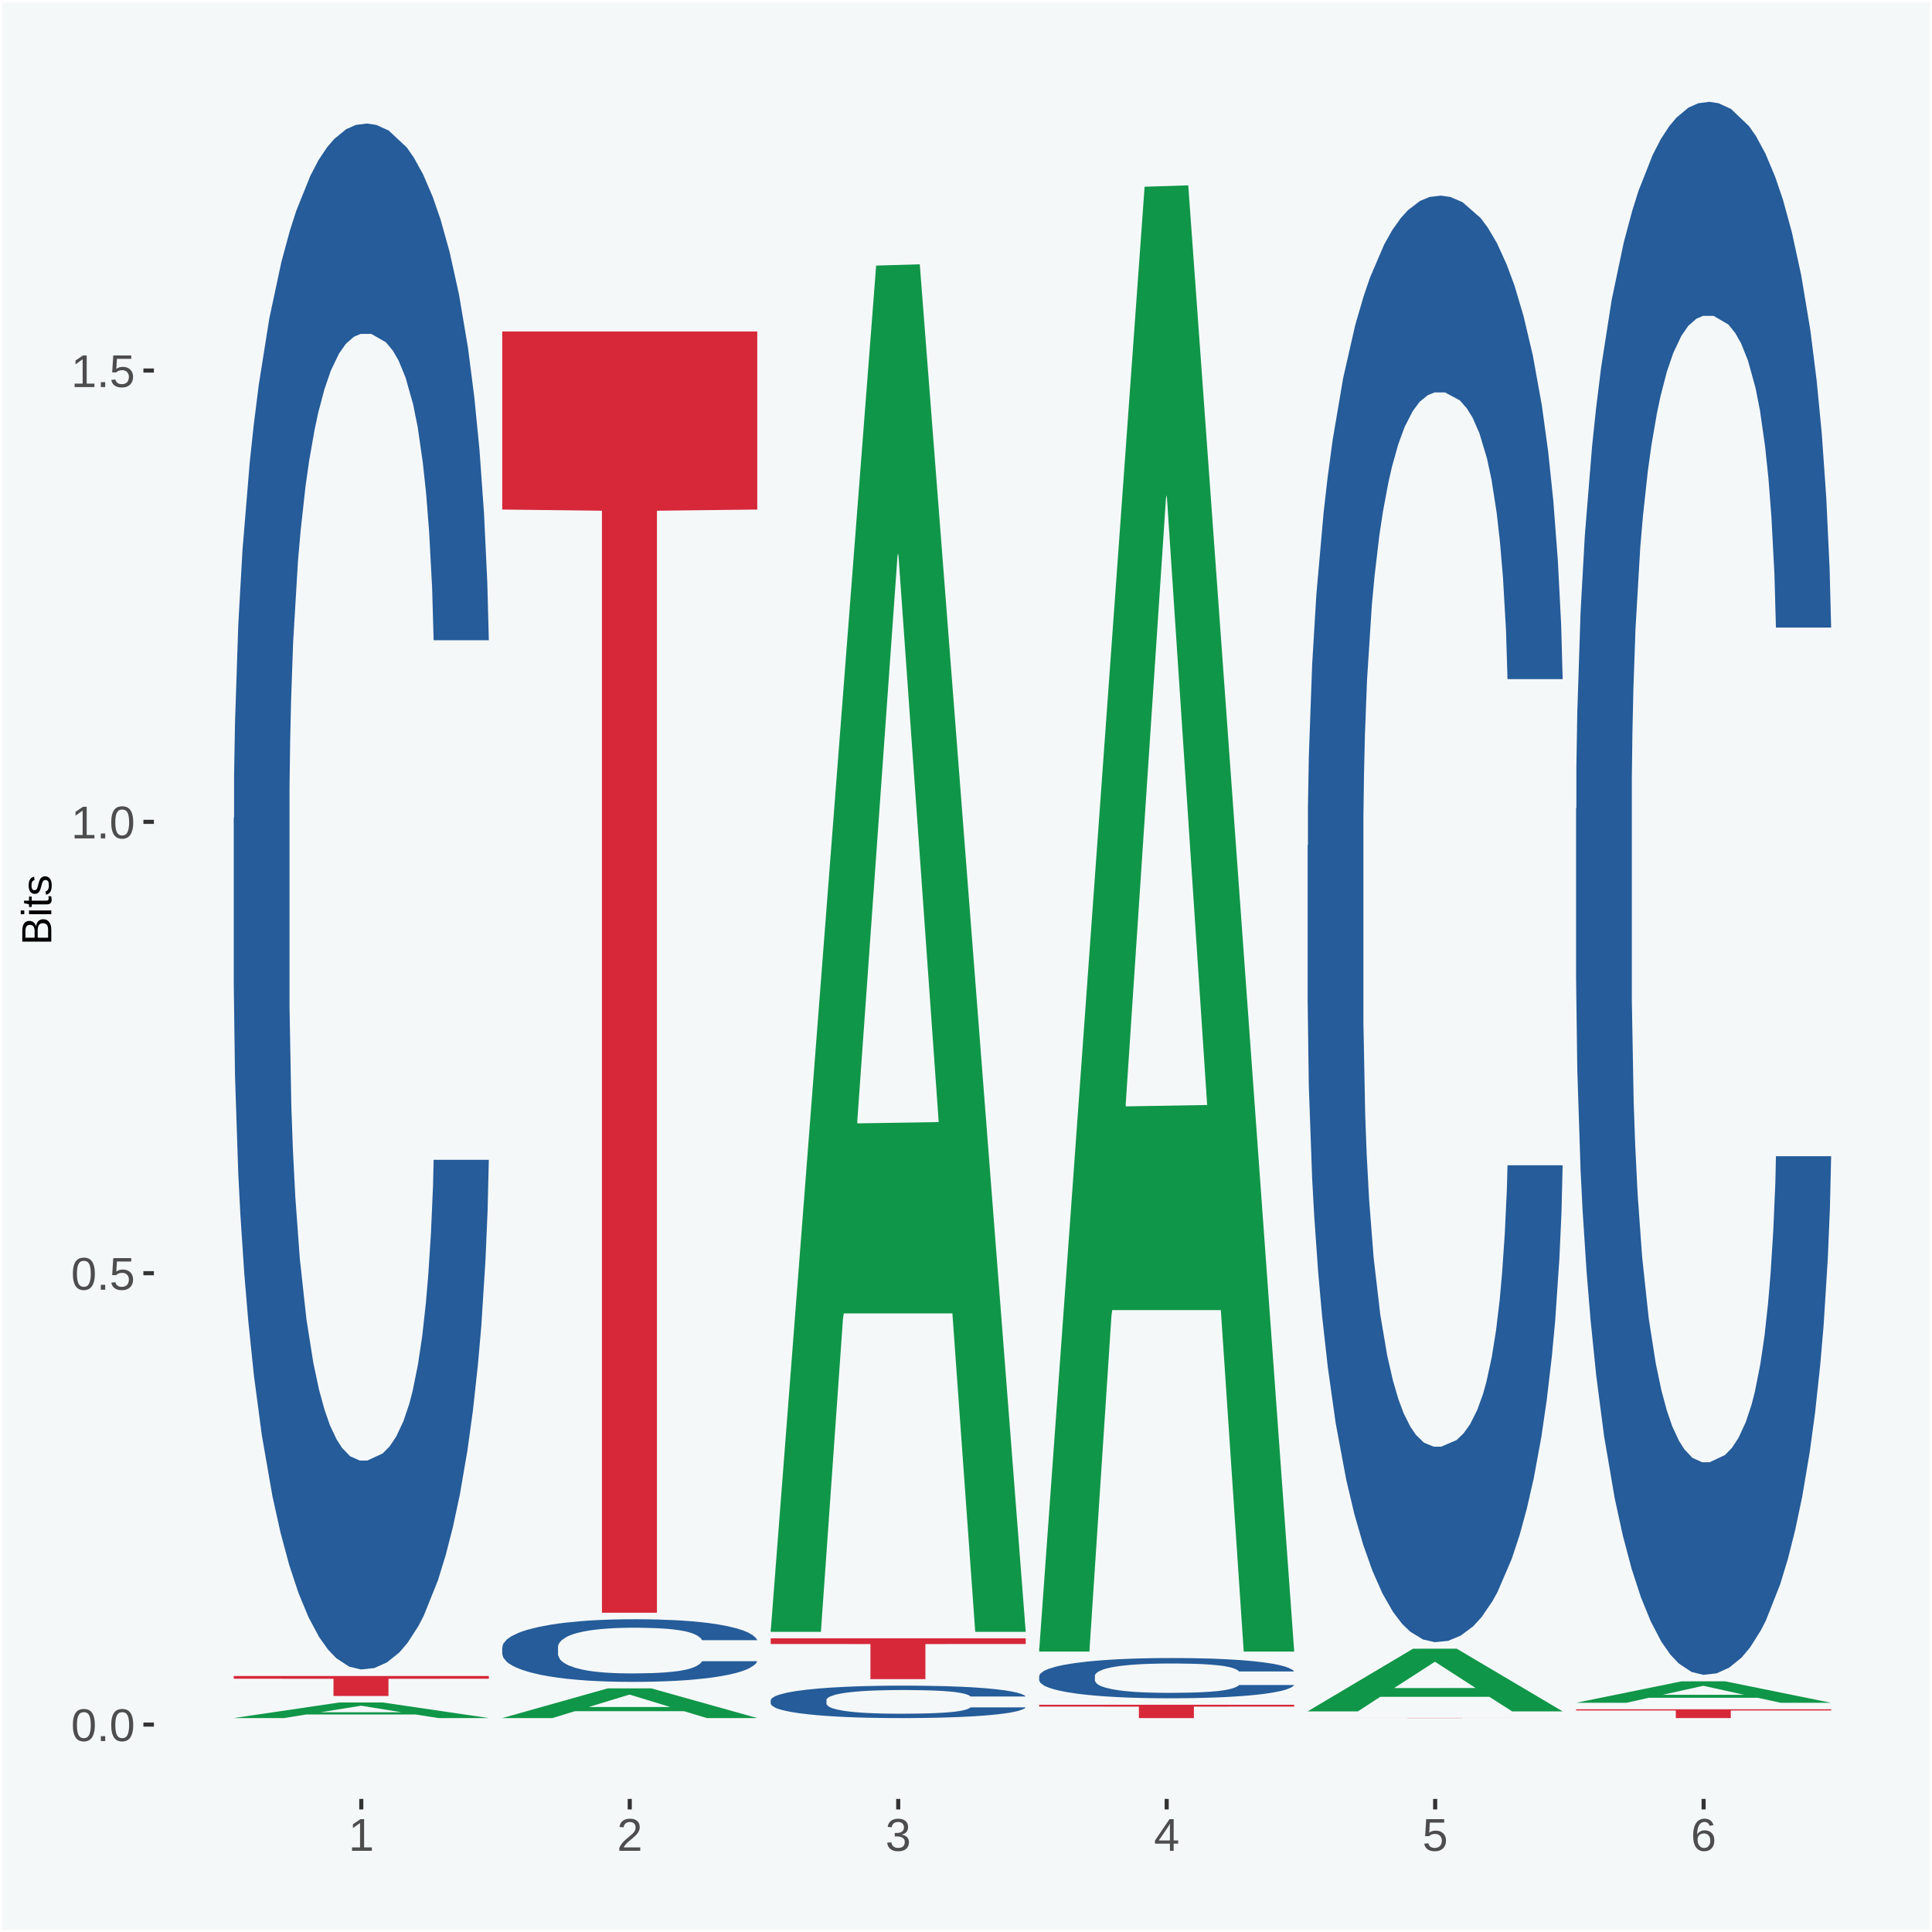 <?xml version="1.0" encoding="UTF-8"?>
<svg xmlns="http://www.w3.org/2000/svg" xmlns:xlink="http://www.w3.org/1999/xlink" width="504pt" height="504pt" viewBox="0 0 504 504" version="1.1">
<defs>
<g>
<symbol overflow="visible" id="glyph0-0">
<path style="stroke:none;" d="M 0.406 0 L 0.406 -8 L 3.594 -8 L 3.594 0 Z M 0.797 -0.406 L 3.188 -0.406 L 3.188 -7.594 L 0.797 -7.594 Z M 0.797 -0.406 "/>
</symbol>
<symbol overflow="visible" id="glyph0-1">
<path style="stroke:none;" d="M 6.203 -4.125 C 6.203 -3.332 6.125 -2.664 5.969 -2.125 C 5.82 -1.582 5.617 -1.145 5.359 -0.812 C 5.098 -0.477 4.789 -0.238 4.438 -0.094 C 4.094 0.051 3.723 0.125 3.328 0.125 C 2.922 0.125 2.539 0.051 2.188 -0.094 C 1.844 -0.238 1.539 -0.477 1.281 -0.812 C 1.031 -1.145 0.832 -1.582 0.688 -2.125 C 0.539 -2.664 0.469 -3.332 0.469 -4.125 C 0.469 -4.957 0.539 -5.645 0.688 -6.188 C 0.832 -6.738 1.035 -7.176 1.297 -7.5 C 1.555 -7.82 1.859 -8.047 2.203 -8.172 C 2.555 -8.305 2.941 -8.375 3.359 -8.375 C 3.754 -8.375 4.125 -8.305 4.469 -8.172 C 4.812 -8.047 5.113 -7.82 5.375 -7.5 C 5.633 -7.176 5.836 -6.738 5.984 -6.188 C 6.129 -5.645 6.203 -4.957 6.203 -4.125 Z M 5.141 -4.125 C 5.141 -4.781 5.098 -5.328 5.016 -5.766 C 4.941 -6.203 4.828 -6.551 4.672 -6.812 C 4.516 -7.07 4.328 -7.254 4.109 -7.359 C 3.891 -7.473 3.641 -7.531 3.359 -7.531 C 3.055 -7.531 2.789 -7.473 2.562 -7.359 C 2.344 -7.254 2.156 -7.07 2 -6.812 C 1.844 -6.551 1.723 -6.203 1.641 -5.766 C 1.566 -5.328 1.531 -4.781 1.531 -4.125 C 1.531 -3.5 1.57 -2.969 1.656 -2.531 C 1.738 -2.094 1.852 -1.742 2 -1.484 C 2.156 -1.223 2.344 -1.035 2.562 -0.922 C 2.789 -0.805 3.047 -0.75 3.328 -0.75 C 3.609 -0.75 3.859 -0.805 4.078 -0.922 C 4.305 -1.035 4.492 -1.223 4.641 -1.484 C 4.797 -1.742 4.914 -2.094 5 -2.531 C 5.094 -2.969 5.141 -3.5 5.141 -4.125 Z M 5.141 -4.125 "/>
</symbol>
<symbol overflow="visible" id="glyph0-2">
<path style="stroke:none;" d="M 1.094 0 L 1.094 -1.281 L 2.234 -1.281 L 2.234 0 Z M 1.094 0 "/>
</symbol>
<symbol overflow="visible" id="glyph0-3">
<path style="stroke:none;" d="M 6.172 -2.688 C 6.172 -2.27 6.109 -1.891 5.984 -1.547 C 5.859 -1.203 5.672 -0.906 5.422 -0.656 C 5.18 -0.414 4.879 -0.223 4.516 -0.078 C 4.148 0.055 3.723 0.125 3.234 0.125 C 2.805 0.125 2.43 0.07 2.109 -0.031 C 1.785 -0.133 1.508 -0.273 1.281 -0.453 C 1.062 -0.629 0.883 -0.836 0.75 -1.078 C 0.625 -1.316 0.535 -1.57 0.484 -1.844 L 1.547 -1.969 C 1.586 -1.812 1.645 -1.66 1.719 -1.516 C 1.801 -1.367 1.91 -1.238 2.047 -1.125 C 2.18 -1.008 2.348 -0.914 2.547 -0.844 C 2.742 -0.781 2.984 -0.75 3.266 -0.75 C 3.535 -0.75 3.781 -0.789 4 -0.875 C 4.227 -0.957 4.422 -1.078 4.578 -1.234 C 4.734 -1.398 4.852 -1.602 4.938 -1.844 C 5.031 -2.082 5.078 -2.359 5.078 -2.672 C 5.078 -2.922 5.035 -3.148 4.953 -3.359 C 4.867 -3.578 4.75 -3.766 4.594 -3.922 C 4.445 -4.078 4.258 -4.195 4.031 -4.281 C 3.812 -4.363 3.562 -4.406 3.281 -4.406 C 3.113 -4.406 2.953 -4.391 2.797 -4.359 C 2.648 -4.328 2.516 -4.285 2.391 -4.234 C 2.266 -4.18 2.148 -4.117 2.047 -4.047 C 1.941 -3.973 1.844 -3.895 1.75 -3.812 L 0.719 -3.812 L 1 -8.25 L 5.688 -8.25 L 5.688 -7.359 L 1.953 -7.359 L 1.797 -4.734 C 1.984 -4.879 2.219 -5.004 2.5 -5.109 C 2.781 -5.211 3.113 -5.266 3.5 -5.266 C 3.914 -5.266 4.285 -5.203 4.609 -5.078 C 4.941 -4.953 5.223 -4.773 5.453 -4.547 C 5.68 -4.316 5.859 -4.047 5.984 -3.734 C 6.109 -3.422 6.172 -3.07 6.172 -2.688 Z M 6.172 -2.688 "/>
</symbol>
<symbol overflow="visible" id="glyph0-4">
<path style="stroke:none;" d="M 0.922 0 L 0.922 -0.891 L 3.016 -0.891 L 3.016 -7.25 L 1.156 -5.922 L 1.156 -6.922 L 3.109 -8.25 L 4.078 -8.25 L 4.078 -0.891 L 6.094 -0.891 L 6.094 0 Z M 0.922 0 "/>
</symbol>
<symbol overflow="visible" id="glyph0-5">
<path style="stroke:none;" d="M 0.609 0 L 0.609 -0.75 C 0.805 -1.207 1.047 -1.609 1.328 -1.953 C 1.617 -2.305 1.922 -2.625 2.234 -2.906 C 2.555 -3.188 2.867 -3.445 3.172 -3.688 C 3.484 -3.938 3.766 -4.18 4.016 -4.422 C 4.266 -4.66 4.469 -4.91 4.625 -5.172 C 4.781 -5.441 4.859 -5.742 4.859 -6.078 C 4.859 -6.316 4.82 -6.523 4.75 -6.703 C 4.676 -6.879 4.57 -7.023 4.438 -7.141 C 4.312 -7.266 4.156 -7.359 3.969 -7.422 C 3.781 -7.484 3.578 -7.516 3.359 -7.516 C 3.141 -7.516 2.938 -7.484 2.75 -7.422 C 2.57 -7.367 2.41 -7.281 2.266 -7.156 C 2.117 -7.039 2 -6.895 1.906 -6.719 C 1.812 -6.551 1.754 -6.352 1.734 -6.125 L 0.656 -6.219 C 0.688 -6.508 0.766 -6.785 0.891 -7.047 C 1.023 -7.316 1.203 -7.551 1.422 -7.75 C 1.648 -7.945 1.922 -8.098 2.234 -8.203 C 2.555 -8.316 2.93 -8.375 3.359 -8.375 C 3.766 -8.375 4.125 -8.328 4.438 -8.234 C 4.758 -8.141 5.031 -7.992 5.25 -7.797 C 5.477 -7.609 5.648 -7.375 5.766 -7.094 C 5.879 -6.812 5.938 -6.488 5.938 -6.125 C 5.938 -5.844 5.883 -5.578 5.781 -5.328 C 5.688 -5.078 5.555 -4.836 5.391 -4.609 C 5.223 -4.379 5.031 -4.16 4.812 -3.953 C 4.594 -3.742 4.363 -3.535 4.125 -3.328 C 3.895 -3.129 3.656 -2.93 3.406 -2.734 C 3.164 -2.535 2.938 -2.336 2.719 -2.141 C 2.508 -1.941 2.32 -1.738 2.156 -1.531 C 1.988 -1.332 1.859 -1.117 1.766 -0.891 L 6.078 -0.891 L 6.078 0 Z M 0.609 0 "/>
</symbol>
<symbol overflow="visible" id="glyph0-6">
<path style="stroke:none;" d="M 6.141 -2.281 C 6.141 -1.906 6.078 -1.566 5.953 -1.266 C 5.836 -0.973 5.66 -0.723 5.422 -0.516 C 5.18 -0.305 4.883 -0.145 4.531 -0.031 C 4.188 0.07 3.789 0.125 3.344 0.125 C 2.832 0.125 2.398 0.062 2.047 -0.062 C 1.703 -0.195 1.414 -0.367 1.188 -0.578 C 0.957 -0.785 0.785 -1.02 0.672 -1.281 C 0.566 -1.551 0.492 -1.832 0.453 -2.125 L 1.547 -2.219 C 1.578 -2 1.633 -1.801 1.719 -1.625 C 1.801 -1.445 1.914 -1.289 2.062 -1.156 C 2.207 -1.031 2.383 -0.93 2.594 -0.859 C 2.801 -0.785 3.051 -0.75 3.344 -0.75 C 3.875 -0.75 4.289 -0.879 4.594 -1.141 C 4.895 -1.41 5.047 -1.801 5.047 -2.312 C 5.047 -2.613 4.977 -2.859 4.844 -3.047 C 4.707 -3.234 4.539 -3.379 4.344 -3.484 C 4.145 -3.586 3.926 -3.656 3.688 -3.688 C 3.445 -3.727 3.227 -3.75 3.031 -3.75 L 2.438 -3.75 L 2.438 -4.656 L 3.016 -4.656 C 3.211 -4.656 3.414 -4.676 3.625 -4.719 C 3.844 -4.758 4.039 -4.832 4.219 -4.938 C 4.395 -5.051 4.539 -5.195 4.656 -5.375 C 4.77 -5.562 4.828 -5.797 4.828 -6.078 C 4.828 -6.523 4.695 -6.875 4.438 -7.125 C 4.188 -7.383 3.801 -7.516 3.281 -7.516 C 2.82 -7.516 2.445 -7.395 2.156 -7.156 C 1.875 -6.914 1.707 -6.578 1.656 -6.141 L 0.594 -6.234 C 0.633 -6.598 0.734 -6.91 0.891 -7.172 C 1.047 -7.441 1.242 -7.664 1.484 -7.844 C 1.734 -8.02 2.008 -8.148 2.312 -8.234 C 2.625 -8.328 2.953 -8.375 3.297 -8.375 C 3.754 -8.375 4.148 -8.316 4.484 -8.203 C 4.816 -8.086 5.086 -7.93 5.297 -7.734 C 5.516 -7.535 5.672 -7.301 5.766 -7.031 C 5.867 -6.77 5.922 -6.488 5.922 -6.188 C 5.922 -5.945 5.883 -5.723 5.812 -5.516 C 5.75 -5.305 5.645 -5.113 5.5 -4.938 C 5.363 -4.77 5.188 -4.625 4.969 -4.5 C 4.75 -4.383 4.488 -4.297 4.188 -4.234 L 4.188 -4.219 C 4.52 -4.176 4.805 -4.098 5.047 -3.984 C 5.297 -3.867 5.5 -3.723 5.656 -3.547 C 5.82 -3.379 5.941 -3.188 6.016 -2.969 C 6.098 -2.75 6.141 -2.52 6.141 -2.281 Z M 6.141 -2.281 "/>
</symbol>
<symbol overflow="visible" id="glyph0-7">
<path style="stroke:none;" d="M 5.156 -1.875 L 5.156 0 L 4.172 0 L 4.172 -1.875 L 0.281 -1.875 L 0.281 -2.688 L 4.062 -8.25 L 5.156 -8.25 L 5.156 -2.703 L 6.328 -2.703 L 6.328 -1.875 Z M 4.172 -7.062 C 4.16 -7.039 4.141 -7.004 4.109 -6.953 C 4.078 -6.898 4.039 -6.836 4 -6.766 C 3.957 -6.691 3.914 -6.617 3.875 -6.547 C 3.844 -6.473 3.812 -6.414 3.781 -6.375 L 1.656 -3.25 C 1.633 -3.219 1.602 -3.176 1.562 -3.125 C 1.531 -3.07 1.492 -3.02 1.453 -2.969 C 1.422 -2.914 1.383 -2.863 1.344 -2.812 C 1.301 -2.77 1.27 -2.734 1.25 -2.703 L 4.172 -2.703 Z M 4.172 -7.062 "/>
</symbol>
<symbol overflow="visible" id="glyph0-8">
<path style="stroke:none;" d="M 6.141 -2.703 C 6.141 -2.285 6.082 -1.906 5.969 -1.562 C 5.852 -1.219 5.68 -0.922 5.453 -0.672 C 5.234 -0.422 4.957 -0.223 4.625 -0.078 C 4.289 0.055 3.91 0.125 3.484 0.125 C 3.004 0.125 2.582 0.031 2.219 -0.156 C 1.863 -0.344 1.566 -0.609 1.328 -0.953 C 1.086 -1.297 0.906 -1.719 0.781 -2.219 C 0.664 -2.727 0.609 -3.301 0.609 -3.938 C 0.609 -4.676 0.676 -5.32 0.812 -5.875 C 0.945 -6.426 1.141 -6.883 1.391 -7.25 C 1.648 -7.625 1.961 -7.906 2.328 -8.094 C 2.691 -8.281 3.102 -8.375 3.562 -8.375 C 3.844 -8.375 4.102 -8.344 4.344 -8.281 C 4.594 -8.227 4.816 -8.133 5.016 -8 C 5.223 -7.875 5.398 -7.703 5.547 -7.484 C 5.703 -7.273 5.828 -7.016 5.922 -6.703 L 4.906 -6.516 C 4.801 -6.867 4.629 -7.125 4.391 -7.281 C 4.148 -7.445 3.867 -7.531 3.547 -7.531 C 3.266 -7.531 3.004 -7.457 2.766 -7.312 C 2.535 -7.176 2.336 -6.973 2.172 -6.703 C 2.004 -6.43 1.875 -6.086 1.781 -5.672 C 1.695 -5.266 1.656 -4.789 1.656 -4.25 C 1.852 -4.602 2.125 -4.875 2.469 -5.062 C 2.812 -5.25 3.207 -5.344 3.656 -5.344 C 4.031 -5.344 4.367 -5.281 4.672 -5.156 C 4.984 -5.031 5.25 -4.852 5.469 -4.625 C 5.688 -4.406 5.852 -4.129 5.969 -3.797 C 6.082 -3.473 6.141 -3.109 6.141 -2.703 Z M 5.078 -2.656 C 5.078 -2.938 5.039 -3.191 4.969 -3.422 C 4.895 -3.66 4.785 -3.859 4.641 -4.016 C 4.504 -4.18 4.332 -4.305 4.125 -4.391 C 3.926 -4.484 3.688 -4.531 3.406 -4.531 C 3.219 -4.531 3.023 -4.5 2.828 -4.438 C 2.629 -4.383 2.453 -4.289 2.297 -4.156 C 2.141 -4.031 2.008 -3.863 1.906 -3.656 C 1.812 -3.457 1.766 -3.207 1.766 -2.906 C 1.766 -2.602 1.801 -2.316 1.875 -2.047 C 1.957 -1.785 2.07 -1.555 2.219 -1.359 C 2.363 -1.172 2.539 -1.02 2.75 -0.906 C 2.957 -0.789 3.191 -0.734 3.453 -0.734 C 3.703 -0.734 3.926 -0.773 4.125 -0.859 C 4.332 -0.953 4.504 -1.082 4.641 -1.25 C 4.785 -1.414 4.895 -1.613 4.969 -1.844 C 5.039 -2.082 5.078 -2.352 5.078 -2.656 Z M 5.078 -2.656 "/>
</symbol>
<symbol overflow="visible" id="glyph1-0">
<path style="stroke:none;" d="M 0 -0.359 L -7.328 -0.359 L -7.328 -3.281 L 0 -3.281 Z M -0.359 -0.734 L -0.359 -2.922 L -6.969 -2.922 L -6.969 -0.734 Z M -0.359 -0.734 "/>
</symbol>
<symbol overflow="visible" id="glyph1-1">
<path style="stroke:none;" d="M -2.125 -6.75 C -1.75 -6.75 -1.426 -6.676 -1.156 -6.531 C -0.883 -6.383 -0.66 -6.18 -0.484 -5.922 C -0.316 -5.672 -0.191 -5.375 -0.109 -5.031 C -0.035 -4.695 0 -4.344 0 -3.969 L 0 -0.906 L -7.562 -0.906 L -7.562 -3.656 C -7.562 -4.07 -7.523 -4.441 -7.453 -4.766 C -7.391 -5.098 -7.281 -5.379 -7.125 -5.609 C -6.977 -5.836 -6.789 -6.008 -6.562 -6.125 C -6.332 -6.25 -6.055 -6.312 -5.734 -6.312 C -5.523 -6.312 -5.328 -6.281 -5.141 -6.219 C -4.953 -6.164 -4.781 -6.078 -4.625 -5.953 C -4.477 -5.836 -4.348 -5.688 -4.234 -5.5 C -4.129 -5.32 -4.047 -5.113 -3.984 -4.875 C -3.953 -5.176 -3.883 -5.441 -3.781 -5.672 C -3.676 -5.91 -3.539 -6.109 -3.375 -6.266 C -3.219 -6.43 -3.031 -6.551 -2.812 -6.625 C -2.602 -6.707 -2.375 -6.75 -2.125 -6.75 Z M -5.609 -5.281 C -6.016 -5.281 -6.305 -5.141 -6.484 -4.859 C -6.66 -4.586 -6.75 -4.188 -6.75 -3.656 L -6.75 -1.922 L -4.344 -1.922 L -4.344 -3.656 C -4.344 -3.957 -4.375 -4.211 -4.438 -4.422 C -4.5 -4.629 -4.582 -4.797 -4.688 -4.922 C -4.801 -5.047 -4.93 -5.133 -5.078 -5.188 C -5.234 -5.25 -5.41 -5.281 -5.609 -5.281 Z M -2.219 -5.719 C -2.457 -5.719 -2.66 -5.672 -2.828 -5.578 C -2.992 -5.492 -3.129 -5.367 -3.234 -5.203 C -3.348 -5.047 -3.426 -4.848 -3.469 -4.609 C -3.52 -4.379 -3.547 -4.125 -3.547 -3.844 L -3.547 -1.922 L -0.828 -1.922 L -0.828 -3.922 C -0.828 -4.18 -0.848 -4.422 -0.891 -4.641 C -0.93 -4.859 -1.004 -5.047 -1.109 -5.203 C -1.211 -5.367 -1.352 -5.492 -1.531 -5.578 C -1.719 -5.672 -1.945 -5.719 -2.219 -5.719 Z M -2.219 -5.719 "/>
</symbol>
<symbol overflow="visible" id="glyph1-2">
<path style="stroke:none;" d="M -7.047 -0.734 L -7.969 -0.734 L -7.969 -1.703 L -7.047 -1.703 Z M 0 -0.734 L -5.812 -0.734 L -5.812 -1.703 L 0 -1.703 Z M 0 -0.734 "/>
</symbol>
<symbol overflow="visible" id="glyph1-3">
<path style="stroke:none;" d="M -0.047 -2.969 C -0.004 -2.82 0.023 -2.672 0.047 -2.516 C 0.078 -2.367 0.094 -2.195 0.094 -2 C 0.094 -1.227 -0.348 -0.844 -1.234 -0.844 L -5.109 -0.844 L -5.109 -0.172 L -5.812 -0.172 L -5.812 -0.875 L -7.109 -1.156 L -7.109 -1.812 L -5.812 -1.812 L -5.812 -2.875 L -5.109 -2.875 L -5.109 -1.812 L -1.438 -1.812 C -1.156 -1.812 -0.957 -1.852 -0.844 -1.938 C -0.738 -2.031 -0.688 -2.191 -0.688 -2.422 C -0.688 -2.516 -0.691 -2.602 -0.703 -2.688 C -0.711 -2.77 -0.727 -2.863 -0.75 -2.969 Z M -0.047 -2.969 "/>
</symbol>
<symbol overflow="visible" id="glyph1-4">
<path style="stroke:none;" d="M -1.609 -5.109 C -1.336 -5.109 -1.094 -5.051 -0.875 -4.938 C -0.664 -4.832 -0.488 -4.68 -0.344 -4.484 C -0.195 -4.285 -0.082 -4.039 0 -3.75 C 0.07 -3.457 0.109 -3.125 0.109 -2.75 C 0.109 -2.406 0.082 -2.098 0.031 -1.828 C -0.02 -1.555 -0.102 -1.316 -0.219 -1.109 C -0.332 -0.91 -0.484 -0.742 -0.672 -0.609 C -0.859 -0.473 -1.086 -0.375 -1.359 -0.312 L -1.531 -1.156 C -1.219 -1.238 -0.988 -1.41 -0.844 -1.672 C -0.695 -1.93 -0.625 -2.289 -0.625 -2.75 C -0.625 -2.957 -0.641 -3.145 -0.672 -3.312 C -0.703 -3.488 -0.75 -3.641 -0.812 -3.766 C -0.883 -3.891 -0.977 -3.984 -1.094 -4.047 C -1.207 -4.117 -1.352 -4.156 -1.531 -4.156 C -1.707 -4.156 -1.848 -4.113 -1.953 -4.031 C -2.066 -3.957 -2.16 -3.844 -2.234 -3.688 C -2.316 -3.539 -2.383 -3.363 -2.438 -3.156 C -2.5 -2.945 -2.562 -2.719 -2.625 -2.469 C -2.688 -2.238 -2.754 -2.008 -2.828 -1.781 C -2.898 -1.551 -3 -1.344 -3.125 -1.156 C -3.25 -0.969 -3.398 -0.816 -3.578 -0.703 C -3.766 -0.586 -4 -0.531 -4.281 -0.531 C -4.812 -0.531 -5.211 -0.719 -5.484 -1.094 C -5.766 -1.477 -5.906 -2.031 -5.906 -2.75 C -5.906 -3.395 -5.789 -3.906 -5.562 -4.281 C -5.332 -4.656 -4.973 -4.895 -4.484 -5 L -4.375 -4.125 C -4.52 -4.094 -4.645 -4.035 -4.75 -3.953 C -4.852 -3.867 -4.938 -3.766 -5 -3.641 C -5.062 -3.516 -5.102 -3.375 -5.125 -3.219 C -5.156 -3.07 -5.172 -2.914 -5.172 -2.75 C -5.172 -2.312 -5.102 -1.988 -4.969 -1.781 C -4.844 -1.582 -4.645 -1.484 -4.375 -1.484 C -4.219 -1.484 -4.086 -1.52 -3.984 -1.594 C -3.879 -1.664 -3.789 -1.77 -3.719 -1.906 C -3.656 -2.051 -3.598 -2.219 -3.547 -2.406 C -3.492 -2.602 -3.438 -2.816 -3.375 -3.047 C -3.332 -3.203 -3.289 -3.359 -3.25 -3.516 C -3.207 -3.68 -3.156 -3.836 -3.094 -3.984 C -3.031 -4.141 -2.957 -4.285 -2.875 -4.422 C -2.789 -4.555 -2.688 -4.672 -2.562 -4.766 C -2.445 -4.867 -2.312 -4.953 -2.156 -5.016 C -2 -5.078 -1.816 -5.109 -1.609 -5.109 Z M -1.609 -5.109 "/>
</symbol>
</g>
<clipPath id="clip1">
  <path d="M 40.148 5.48 L 498.52 5.48 L 498.52 469.281 L 40.148 469.281 Z M 40.148 5.48 "/>
</clipPath>
</defs>
<g id="surface1">
<rect x="0" y="0" width="504" height="504" style="fill:rgb(96.078%,97.255%,97.647%);fill-opacity:1;stroke:none;"/>
<path style="fill:none;stroke-width:1.07;stroke-linecap:round;stroke-linejoin:round;stroke:rgb(100%,100%,100%);stroke-opacity:1;stroke-miterlimit:10;" d="M 0 0 L 504 0 L 504 504 L 0 504 Z M 0 0 " transform="matrix(1,0,0,-1,0,504)"/>
<g clip-path="url(#clip1)" clip-rule="nonzero">
<path style=" stroke:none;fill-rule:nonzero;fill:rgb(96.078%,97.255%,97.647%);fill-opacity:1;" d="M 40.148 469.281 L 498.52 469.281 L 498.52 5.48 L 40.148 5.48 Z M 40.148 469.281 "/>
</g>
<path style=" stroke:none;fill-rule:nonzero;fill:rgb(6.274%,58.824%,28.235%);fill-opacity:1;" d="M 60.98 448.191 L 61.051 448.18 L 88.488 444.129 L 99.871 444.129 L 127.52 448.191 L 114.352 448.191 L 108.379 447.25 L 80.051 447.25 L 79.852 447.262 L 74.078 448.191 L 60.98 448.191 L 83.621 446.68 L 104.809 446.68 L 94.32 444.988 L 94.18 444.988 L 94.039 445 L 83.551 446.68 L 83.621 446.68 Z M 60.98 448.191 "/>
<path style=" stroke:none;fill-rule:nonzero;fill:rgb(14.51%,36.078%,60.001%);fill-opacity:1;" d="M 60.98 213.43 L 61.059 213.059 L 61.059 202.738 L 61.301 188.75 L 62.16 162.969 L 63.262 143.449 L 65.148 120.609 L 66.172 111.039 L 67.512 100.352 L 70.262 83.039 L 73.41 68.309 L 75.609 60.211 L 77.262 55.051 L 80.961 45.852 L 83.078 41.789 L 85.281 38.48 L 87.172 36.27 L 90.32 33.691 L 92.828 32.59 L 95.738 32.219 L 98.18 32.59 L 101.41 34.059 L 106.129 38.48 L 107.93 41.059 L 110.371 45.48 L 112.891 51.371 L 114.93 57.262 L 117.289 65.73 L 119.73 76.781 L 122.09 90.781 L 123.738 103.672 L 125.078 117.301 L 126.262 133.871 L 127.121 151.922 L 127.52 167.02 L 113.121 167.02 L 112.73 153.391 L 111.941 138.66 L 111.16 128.711 L 110.289 120.609 L 108.961 111.398 L 107.781 105.512 L 105.809 98.512 L 104 94.09 L 102.512 91.52 L 100.699 89.309 L 96.852 87.102 L 94.09 87.102 L 92.359 87.828 L 90.238 89.672 L 88.43 92.25 L 86.309 96.672 L 84.66 101.461 L 83 107.719 L 82.059 112.141 L 80.641 120.238 L 79.699 126.871 L 78.441 138.289 L 77.73 146.391 L 76.48 167.391 L 75.93 182.859 L 75.691 193.539 L 75.531 205.32 L 75.531 262.781 L 76 288.559 L 76.398 299.609 L 77.031 312.129 L 78.211 328.34 L 79.941 344.172 L 81.75 355.59 L 83.238 362.59 L 84.66 367.75 L 86.07 371.801 L 87.801 375.48 L 89.219 377.691 L 91.34 379.898 L 93.859 381.012 L 95.82 381.012 L 99.828 379.16 L 101.641 377.32 L 103.371 374.738 L 105.262 370.691 L 106.75 366.27 L 107.621 362.961 L 109.031 355.961 L 110.141 348.59 L 111.078 340.121 L 111.711 332.762 L 112.422 321.711 L 112.969 309.191 L 113.121 302.559 L 127.52 302.559 L 127.199 315.809 L 126.648 328.711 L 125.551 346.02 L 124.68 355.961 L 123.352 368.109 L 121.93 378.43 L 119.969 389.84 L 118.16 398.32 L 116.27 405.68 L 114.23 412.309 L 110.531 421.52 L 109.191 424.102 L 106.359 428.52 L 104.16 431.09 L 100.93 433.672 L 97.629 435.148 L 94.172 435.512 L 91.102 434.781 L 87.719 432.57 L 85.602 430.359 L 83.238 427.039 L 80.488 421.891 L 77.891 415.629 L 75.449 408.262 L 73.172 399.789 L 71.051 390.211 L 68.301 374.379 L 66.25 358.91 L 64.762 344.539 L 63.738 332.391 L 62.711 316.922 L 62.16 306.238 L 61.301 280.461 L 60.98 256.52 Z M 60.98 213.43 "/>
<path style=" stroke:none;fill-rule:nonzero;fill:rgb(83.922%,15.686%,22.353%);fill-opacity:1;" d="M 60.98 437.211 L 127.52 437.211 L 127.52 437.93 L 101.34 437.941 L 101.34 442.43 L 87 442.43 L 87 437.941 L 60.98 437.93 Z M 60.98 437.211 "/>
<path style=" stroke:none;fill-rule:nonzero;fill:rgb(6.274%,58.824%,28.235%);fill-opacity:1;" d="M 131.02 448.18 L 131.09 448.172 L 158.52 440.449 L 169.91 440.449 L 197.551 448.191 L 184.379 448.191 L 178.41 446.391 L 150.09 446.391 L 149.879 446.422 L 144.121 448.191 L 131.02 448.191 L 131.02 448.18 L 153.648 445.309 L 174.852 445.309 L 164.352 442.102 L 164.219 442.078 L 164.078 442.102 L 153.578 445.309 L 153.648 445.309 Z M 131.02 448.18 "/>
<path style=" stroke:none;fill-rule:nonzero;fill:rgb(14.51%,36.078%,60.001%);fill-opacity:1;" d="M 131.02 429.75 L 131.102 429.738 L 131.102 429.32 L 131.328 428.75 L 132.199 427.699 L 133.301 426.91 L 135.191 425.988 L 136.211 425.602 L 137.551 425.172 L 140.301 424.469 L 143.441 423.871 L 145.648 423.539 L 147.301 423.328 L 150.988 422.961 L 153.121 422.789 L 155.32 422.66 L 157.211 422.57 L 160.352 422.469 L 162.871 422.422 L 165.781 422.41 L 168.219 422.422 L 171.441 422.48 L 176.16 422.66 L 177.969 422.762 L 180.41 422.941 L 182.922 423.18 L 184.969 423.422 L 187.328 423.762 L 189.762 424.211 L 192.121 424.781 L 193.77 425.301 L 195.109 425.852 L 196.289 426.531 L 197.16 427.262 L 197.551 427.871 L 183.16 427.871 L 182.762 427.32 L 181.98 426.719 L 181.191 426.32 L 180.328 425.988 L 178.988 425.609 L 177.809 425.379 L 175.84 425.09 L 174.039 424.91 L 172.539 424.809 L 170.73 424.719 L 166.879 424.629 L 164.129 424.629 L 162.398 424.66 L 160.27 424.73 L 158.461 424.84 L 156.34 425.02 L 154.691 425.211 L 153.039 425.469 L 152.09 425.641 L 150.68 425.969 L 149.73 426.238 L 148.48 426.699 L 147.77 427.031 L 146.512 427.879 L 145.961 428.512 L 145.719 428.941 L 145.57 429.422 L 145.57 431.75 L 146.039 432.801 L 146.43 433.238 L 147.059 433.75 L 148.238 434.41 L 149.969 435.051 L 151.781 435.512 L 153.27 435.801 L 154.691 436.012 L 156.102 436.172 L 157.84 436.32 L 159.25 436.41 L 161.371 436.5 L 163.891 436.539 L 165.859 436.539 L 169.871 436.469 L 171.68 436.391 L 173.41 436.289 L 175.289 436.121 L 176.789 435.949 L 177.648 435.809 L 179.07 435.531 L 180.172 435.23 L 181.109 434.891 L 181.738 434.59 L 182.449 434.141 L 183 433.629 L 183.16 433.359 L 197.551 433.359 L 197.238 433.898 L 196.68 434.422 L 195.578 435.121 L 194.719 435.531 L 193.379 436.02 L 191.969 436.441 L 190 436.898 L 188.191 437.238 L 186.301 437.539 L 184.262 437.809 L 180.559 438.18 L 179.23 438.289 L 176.391 438.469 L 174.191 438.57 L 170.969 438.68 L 167.672 438.738 L 164.211 438.75 L 161.141 438.719 L 157.762 438.629 L 155.629 438.539 L 153.27 438.41 L 150.52 438.199 L 147.93 437.949 L 145.488 437.648 L 143.211 437.301 L 141.078 436.922 L 138.328 436.27 L 136.289 435.648 L 134.789 435.059 L 133.77 434.57 L 132.75 433.949 L 132.199 433.512 L 131.328 432.469 L 131.02 431.5 Z M 131.02 429.75 "/>
<path style=" stroke:none;fill-rule:nonzero;fill:rgb(83.922%,15.686%,22.353%);fill-opacity:1;" d="M 131.02 86.469 L 197.551 86.469 L 197.551 132.922 L 171.379 133.23 L 171.379 420.711 L 157.031 420.711 L 157.031 133.23 L 131.02 132.922 Z M 131.02 86.469 "/>
<path style=" stroke:none;fill-rule:nonzero;fill:rgb(6.274%,58.824%,28.235%);fill-opacity:1;" d="M 201.051 425.031 L 201.121 424.691 L 228.559 69.281 L 239.941 68.949 L 267.578 425.699 L 254.41 425.699 L 248.449 342.621 L 220.121 342.621 L 219.91 343.961 L 214.148 425.699 L 201.051 425.699 L 201.051 425.031 L 223.691 293.051 L 244.879 292.711 L 234.391 144.988 L 234.25 144.32 L 234.109 145.32 L 223.621 292.711 L 223.691 293.051 Z M 201.051 425.031 "/>
<path style=" stroke:none;fill-rule:nonzero;fill:rgb(14.51%,36.078%,60.001%);fill-opacity:1;" d="M 201.051 443.531 L 201.129 443.531 L 201.129 443.309 L 201.371 443.02 L 202.23 442.469 L 203.328 442.07 L 205.219 441.59 L 206.238 441.391 L 207.578 441.16 L 210.328 440.801 L 213.48 440.488 L 215.68 440.32 L 217.328 440.211 L 221.031 440.02 L 223.148 439.93 L 225.352 439.859 L 227.238 439.82 L 230.391 439.762 L 232.898 439.738 L 235.809 439.73 L 238.25 439.738 L 241.469 439.77 L 246.191 439.859 L 248 439.922 L 250.441 440.012 L 252.961 440.129 L 255 440.262 L 257.359 440.43 L 259.801 440.672 L 262.16 440.961 L 263.809 441.23 L 265.148 441.52 L 266.328 441.859 L 267.191 442.238 L 267.578 442.559 L 253.191 442.559 L 252.801 442.27 L 252.012 441.961 L 251.23 441.762 L 250.359 441.59 L 249.02 441.391 L 247.84 441.27 L 245.879 441.121 L 244.07 441.031 L 242.578 440.98 L 240.77 440.93 L 236.91 440.879 L 234.16 440.879 L 232.43 440.898 L 230.309 440.941 L 228.5 440.988 L 226.371 441.078 L 224.719 441.18 L 223.07 441.32 L 222.129 441.41 L 220.711 441.578 L 219.77 441.719 L 218.512 441.961 L 217.801 442.129 L 216.539 442.57 L 215.988 442.891 L 215.762 443.121 L 215.602 443.359 L 215.602 444.57 L 216.07 445.109 L 216.469 445.34 L 217.09 445.602 L 218.27 445.941 L 220 446.281 L 221.809 446.52 L 223.309 446.66 L 224.719 446.77 L 226.141 446.859 L 227.871 446.93 L 229.281 446.98 L 231.41 447.031 L 233.922 447.051 L 235.891 447.051 L 239.898 447.012 L 241.711 446.969 L 243.441 446.922 L 245.328 446.828 L 246.82 446.738 L 247.691 446.672 L 249.102 446.52 L 250.199 446.371 L 251.148 446.191 L 251.781 446.039 L 252.48 445.809 L 253.031 445.539 L 253.191 445.398 L 267.578 445.398 L 267.27 445.68 L 266.719 445.949 L 265.621 446.32 L 264.75 446.52 L 263.422 446.781 L 262 447 L 260.031 447.238 L 258.23 447.41 L 256.34 447.57 L 254.289 447.711 L 250.602 447.898 L 249.262 447.949 L 246.43 448.051 L 244.23 448.102 L 241 448.16 L 237.699 448.191 L 234.238 448.191 L 231.172 448.18 L 227.789 448.129 L 225.672 448.09 L 223.309 448.02 L 220.559 447.91 L 217.961 447.781 L 215.52 447.621 L 213.238 447.441 L 211.121 447.238 L 208.371 446.91 L 206.32 446.59 L 204.828 446.281 L 203.801 446.031 L 202.781 445.711 L 202.23 445.48 L 201.371 444.941 L 201.051 444.441 Z M 201.051 443.531 "/>
<path style=" stroke:none;fill-rule:nonzero;fill:rgb(83.922%,15.686%,22.353%);fill-opacity:1;" d="M 201.051 427.391 L 267.578 427.391 L 267.578 428.871 L 241.41 428.879 L 241.41 438.039 L 227.07 438.039 L 227.07 428.879 L 201.051 428.871 Z M 201.051 427.391 "/>
<path style=" stroke:none;fill-rule:nonzero;fill:rgb(6.274%,58.824%,28.235%);fill-opacity:1;" d="M 271.09 430.121 L 271.148 429.762 L 298.59 48.711 L 309.98 48.352 L 337.621 430.84 L 324.449 430.84 L 318.48 341.77 L 290.148 341.77 L 289.949 343.211 L 284.191 430.84 L 271.09 430.84 L 271.09 430.121 L 293.719 288.621 L 314.91 288.262 L 304.422 129.879 L 304.281 129.16 L 304.148 130.238 L 293.648 288.262 L 293.719 288.621 Z M 271.09 430.121 "/>
<path style=" stroke:none;fill-rule:nonzero;fill:rgb(14.51%,36.078%,60.001%);fill-opacity:1;" d="M 271.09 437.25 L 271.16 437.238 L 271.16 436.969 L 271.398 436.602 L 272.27 435.93 L 273.371 435.422 L 275.25 434.828 L 276.281 434.578 L 277.609 434.301 L 280.371 433.852 L 283.512 433.469 L 285.711 433.262 L 287.359 433.121 L 291.059 432.879 L 293.18 432.781 L 295.391 432.691 L 297.27 432.641 L 300.422 432.57 L 302.941 432.539 L 305.852 432.531 L 308.281 432.539 L 311.512 432.578 L 316.23 432.691 L 318.039 432.762 L 320.469 432.879 L 322.988 433.031 L 325.031 433.18 L 327.391 433.398 L 329.828 433.691 L 332.191 434.051 L 333.84 434.391 L 335.18 434.738 L 336.359 435.18 L 337.219 435.648 L 337.621 436.039 L 323.23 436.039 L 322.828 435.68 L 322.051 435.301 L 321.262 435.039 L 320.391 434.828 L 319.059 434.59 L 317.879 434.441 L 315.91 434.262 L 314.102 434.141 L 312.609 434.07 L 310.801 434.02 L 306.949 433.961 L 304.191 433.961 L 302.461 433.98 L 300.34 434.031 L 298.531 434.09 L 296.41 434.211 L 294.762 434.328 L 293.109 434.5 L 292.16 434.609 L 290.75 434.82 L 289.801 434.988 L 288.539 435.289 L 287.84 435.5 L 286.578 436.051 L 286.031 436.449 L 285.789 436.73 L 285.629 437.039 L 285.629 438.531 L 286.109 439.199 L 286.5 439.488 L 287.129 439.82 L 288.309 440.238 L 290.039 440.648 L 291.852 440.949 L 293.34 441.129 L 294.762 441.262 L 296.172 441.371 L 297.898 441.461 L 299.32 441.52 L 301.441 441.578 L 303.961 441.609 L 305.922 441.609 L 309.941 441.559 L 311.738 441.512 L 313.469 441.441 L 315.359 441.34 L 316.859 441.219 L 317.719 441.141 L 319.141 440.961 L 320.238 440.762 L 321.18 440.539 L 321.809 440.352 L 322.52 440.059 L 323.07 439.738 L 323.23 439.57 L 337.621 439.57 L 337.301 439.91 L 336.75 440.25 L 335.648 440.699 L 334.789 440.961 L 333.449 441.27 L 332.031 441.539 L 330.07 441.84 L 328.262 442.059 L 326.371 442.25 L 324.328 442.422 L 320.629 442.66 L 319.289 442.73 L 316.461 442.84 L 314.262 442.91 L 311.039 442.98 L 307.73 443.02 L 304.27 443.031 L 301.211 443.012 L 297.82 442.949 L 295.699 442.891 L 293.34 442.809 L 290.59 442.672 L 287.988 442.512 L 285.559 442.32 L 283.281 442.102 L 281.148 441.852 L 278.398 441.441 L 276.352 441.031 L 274.859 440.66 L 273.84 440.34 L 272.82 439.941 L 272.27 439.66 L 271.398 438.988 L 271.09 438.371 Z M 271.09 437.25 "/>
<path style=" stroke:none;fill-rule:nonzero;fill:rgb(83.922%,15.686%,22.353%);fill-opacity:1;" d="M 271.09 444.719 L 337.621 444.719 L 337.621 445.199 L 311.449 445.211 L 311.449 448.191 L 297.102 448.191 L 297.102 445.211 L 271.09 445.199 Z M 271.09 444.719 "/>
<path style=" stroke:none;fill-rule:nonzero;fill:rgb(6.274%,58.824%,28.235%);fill-opacity:1;" d="M 341.121 446.422 L 341.191 446.398 L 368.621 430.102 L 380.012 430.09 L 407.648 446.449 L 394.48 446.449 L 388.512 442.641 L 360.191 442.641 L 359.98 442.699 L 354.219 446.449 L 341.121 446.449 L 341.121 446.422 L 363.75 440.359 L 384.949 440.352 L 374.449 433.57 L 374.32 433.539 L 374.18 433.59 L 363.691 440.352 L 363.75 440.359 Z M 341.121 446.422 "/>
<path style=" stroke:none;fill-rule:nonzero;fill:rgb(14.51%,36.078%,60.001%);fill-opacity:1;" d="M 341.121 220.578 L 341.199 220.238 L 341.199 210.59 L 341.43 197.488 L 342.301 173.371 L 343.398 155.109 L 345.289 133.738 L 346.309 124.781 L 347.648 114.781 L 350.398 98.59 L 353.539 84.801 L 355.75 77.219 L 357.398 72.398 L 361.09 63.781 L 363.219 59.988 L 365.422 56.891 L 367.309 54.82 L 370.449 52.41 L 372.969 51.371 L 375.879 51.031 L 378.32 51.371 L 381.539 52.75 L 386.262 56.891 L 388.07 59.301 L 390.512 63.43 L 393.02 68.949 L 395.07 74.461 L 397.43 82.391 L 399.871 92.73 L 402.23 105.82 L 403.879 117.891 L 405.211 130.641 L 406.391 146.148 L 407.262 163.031 L 407.648 177.16 L 393.262 177.16 L 392.871 164.41 L 392.078 150.629 L 391.289 141.32 L 390.43 133.738 L 389.09 125.121 L 387.91 119.609 L 385.949 113.059 L 384.141 108.93 L 382.641 106.512 L 380.828 104.449 L 376.98 102.379 L 374.23 102.379 L 372.5 103.07 L 370.371 104.789 L 368.57 107.199 L 366.441 111.34 L 364.789 115.82 L 363.141 121.68 L 362.199 125.809 L 360.781 133.391 L 359.84 139.602 L 358.578 150.281 L 357.871 157.859 L 356.609 177.512 L 356.059 191.98 L 355.828 201.969 L 355.672 213 L 355.672 266.762 L 356.141 290.891 L 356.531 301.23 L 357.16 312.941 L 358.34 328.109 L 360.07 342.93 L 361.879 353.609 L 363.379 360.16 L 364.789 364.98 L 366.211 368.77 L 367.941 372.219 L 369.352 374.289 L 371.48 376.359 L 373.988 377.391 L 375.961 377.391 L 379.969 375.672 L 381.781 373.941 L 383.512 371.531 L 385.398 367.738 L 386.891 363.602 L 387.75 360.5 L 389.172 353.949 L 390.27 347.059 L 391.219 339.141 L 391.84 332.238 L 392.551 321.898 L 393.102 310.191 L 393.262 303.98 L 407.648 303.98 L 407.34 316.391 L 406.789 328.449 L 405.691 344.648 L 404.82 353.949 L 403.48 365.328 L 402.07 374.98 L 400.102 385.66 L 398.289 393.59 L 396.41 400.48 L 394.359 406.68 L 390.66 415.301 L 389.328 417.711 L 386.5 421.852 L 384.289 424.262 L 381.07 426.672 L 377.77 428.051 L 374.309 428.391 L 371.238 427.699 L 367.859 425.641 L 365.73 423.57 L 363.379 420.469 L 360.621 415.641 L 358.031 409.781 L 355.59 402.891 L 353.309 394.969 L 351.191 386.012 L 348.43 371.191 L 346.391 356.711 L 344.891 343.27 L 343.871 331.898 L 342.852 317.422 L 342.301 307.43 L 341.43 283.309 L 341.121 260.91 Z M 341.121 220.578 "/>
<path style=" stroke:none;fill-rule:nonzero;fill:rgb(83.922%,15.686%,22.353%);fill-opacity:1;" d="M 341.121 448.141 L 407.648 448.141 L 407.648 448.148 L 381.48 448.148 L 381.48 448.191 L 367.129 448.191 L 367.129 448.148 L 341.121 448.148 Z M 341.121 448.141 "/>
<path style=" stroke:none;fill-rule:nonzero;fill:rgb(6.274%,58.824%,28.235%);fill-opacity:1;" d="M 411.148 444.199 L 411.219 444.191 L 438.66 438.609 L 450.039 438.602 L 477.691 444.211 L 464.52 444.211 L 458.551 442.898 L 430.219 442.898 L 430.02 442.922 L 424.25 444.211 L 411.148 444.211 L 411.148 444.199 L 433.789 442.121 L 454.98 442.121 L 444.488 439.801 L 444.352 439.789 L 444.211 439.801 L 433.719 442.121 L 433.789 442.121 Z M 411.148 444.199 "/>
<path style=" stroke:none;fill-rule:nonzero;fill:rgb(14.51%,36.078%,60.001%);fill-opacity:1;" d="M 411.148 210.941 L 411.23 210.559 L 411.23 200.07 L 411.469 185.828 L 412.328 159.602 L 413.43 139.73 L 415.32 116.5 L 416.34 106.762 L 417.68 95.891 L 420.43 78.281 L 423.578 63.289 L 425.781 55.039 L 427.43 49.801 L 431.129 40.43 L 433.25 36.301 L 435.449 32.93 L 437.34 30.68 L 440.488 28.059 L 443 26.941 L 445.91 26.559 L 448.352 26.941 L 451.578 28.43 L 456.289 32.93 L 458.102 35.551 L 460.539 40.051 L 463.059 46.051 L 465.102 52.039 L 467.461 60.66 L 469.898 71.91 L 472.262 86.148 L 473.91 99.262 L 475.25 113.129 L 476.43 129.988 L 477.289 148.352 L 477.691 163.719 L 463.289 163.719 L 462.898 149.852 L 462.109 134.859 L 461.328 124.738 L 460.461 116.5 L 459.129 107.129 L 457.949 101.141 L 455.98 94.02 L 454.172 89.52 L 452.68 86.898 L 450.871 84.648 L 447.012 82.398 L 444.262 82.398 L 442.531 83.148 L 440.41 85.02 L 438.602 87.641 L 436.48 92.141 L 434.82 97.012 L 433.172 103.379 L 432.23 107.879 L 430.809 116.129 L 429.871 122.871 L 428.609 134.488 L 427.898 142.73 L 426.648 164.09 L 426.102 179.828 L 425.859 190.699 L 425.699 202.691 L 425.699 261.148 L 426.172 287.379 L 426.57 298.629 L 427.199 311.371 L 428.379 327.859 L 430.109 343.969 L 431.922 355.59 L 433.41 362.711 L 434.82 367.949 L 436.238 372.078 L 437.969 375.82 L 439.391 378.07 L 441.512 380.32 L 444.031 381.449 L 445.988 381.449 L 450 379.57 L 451.809 377.699 L 453.539 375.07 L 455.43 370.949 L 456.922 366.461 L 457.789 363.078 L 459.199 355.961 L 460.309 348.469 L 461.25 339.852 L 461.879 332.352 L 462.59 321.109 L 463.141 308.371 L 463.289 301.621 L 477.691 301.621 L 477.371 315.121 L 476.82 328.23 L 475.719 345.84 L 474.852 355.961 L 473.52 368.328 L 472.102 378.82 L 470.141 390.441 L 468.328 399.059 L 466.441 406.551 L 464.391 413.301 L 460.699 422.672 L 459.359 425.289 L 456.531 429.789 L 454.328 432.41 L 451.102 435.031 L 447.801 436.531 L 444.34 436.91 L 441.27 436.16 L 437.891 433.91 L 435.77 431.66 L 433.41 428.289 L 430.66 423.039 L 428.059 416.672 L 425.621 409.18 L 423.34 400.559 L 421.219 390.809 L 418.469 374.699 L 416.422 358.961 L 414.93 344.352 L 413.91 331.98 L 412.879 316.238 L 412.328 305.371 L 411.469 279.141 L 411.148 254.781 Z M 411.148 210.941 "/>
<path style=" stroke:none;fill-rule:nonzero;fill:rgb(83.922%,15.686%,22.353%);fill-opacity:1;" d="M 411.148 445.898 L 477.691 445.898 L 477.691 446.219 L 451.512 446.219 L 451.512 448.191 L 437.172 448.191 L 437.172 446.219 L 411.148 446.219 Z M 411.148 445.898 "/>
<g style="fill:rgb(30.196%,30.196%,30.196%);fill-opacity:1;">
  <use xlink:href="#glyph0-1" x="18.54" y="454.19"/>
  <use xlink:href="#glyph0-2" x="25.212" y="454.19"/>
  <use xlink:href="#glyph0-1" x="28.548" y="454.19"/>
</g>
<g style="fill:rgb(30.196%,30.196%,30.196%);fill-opacity:1;">
  <use xlink:href="#glyph0-1" x="18.54" y="336.45"/>
  <use xlink:href="#glyph0-2" x="25.212" y="336.45"/>
  <use xlink:href="#glyph0-3" x="28.548" y="336.45"/>
</g>
<g style="fill:rgb(30.196%,30.196%,30.196%);fill-opacity:1;">
  <use xlink:href="#glyph0-4" x="18.54" y="218.71"/>
  <use xlink:href="#glyph0-2" x="25.212" y="218.71"/>
  <use xlink:href="#glyph0-1" x="28.548" y="218.71"/>
</g>
<g style="fill:rgb(30.196%,30.196%,30.196%);fill-opacity:1;">
  <use xlink:href="#glyph0-4" x="18.54" y="100.97"/>
  <use xlink:href="#glyph0-2" x="25.212" y="100.97"/>
  <use xlink:href="#glyph0-3" x="28.548" y="100.97"/>
</g>
<path style="fill:none;stroke-width:1.07;stroke-linecap:butt;stroke-linejoin:round;stroke:rgb(20%,20%,20%);stroke-opacity:1;stroke-miterlimit:10;" d="M 37.41 54.109 L 40.148 54.109 " transform="matrix(1,0,0,-1,0,504)"/>
<path style="fill:none;stroke-width:1.07;stroke-linecap:butt;stroke-linejoin:round;stroke:rgb(20%,20%,20%);stroke-opacity:1;stroke-miterlimit:10;" d="M 37.41 171.859 L 40.148 171.859 " transform="matrix(1,0,0,-1,0,504)"/>
<path style="fill:none;stroke-width:1.07;stroke-linecap:butt;stroke-linejoin:round;stroke:rgb(20%,20%,20%);stroke-opacity:1;stroke-miterlimit:10;" d="M 37.41 289.602 L 40.148 289.602 " transform="matrix(1,0,0,-1,0,504)"/>
<path style="fill:none;stroke-width:1.07;stroke-linecap:butt;stroke-linejoin:round;stroke:rgb(20%,20%,20%);stroke-opacity:1;stroke-miterlimit:10;" d="M 37.41 407.34 L 40.148 407.34 " transform="matrix(1,0,0,-1,0,504)"/>
<path style="fill:none;stroke-width:1.07;stroke-linecap:butt;stroke-linejoin:round;stroke:rgb(20%,20%,20%);stroke-opacity:1;stroke-miterlimit:10;" d="M 94.25 31.98 L 94.25 34.719 " transform="matrix(1,0,0,-1,0,504)"/>
<path style="fill:none;stroke-width:1.07;stroke-linecap:butt;stroke-linejoin:round;stroke:rgb(20%,20%,20%);stroke-opacity:1;stroke-miterlimit:10;" d="M 164.281 31.98 L 164.281 34.719 " transform="matrix(1,0,0,-1,0,504)"/>
<path style="fill:none;stroke-width:1.07;stroke-linecap:butt;stroke-linejoin:round;stroke:rgb(20%,20%,20%);stroke-opacity:1;stroke-miterlimit:10;" d="M 234.32 31.98 L 234.32 34.719 " transform="matrix(1,0,0,-1,0,504)"/>
<path style="fill:none;stroke-width:1.07;stroke-linecap:butt;stroke-linejoin:round;stroke:rgb(20%,20%,20%);stroke-opacity:1;stroke-miterlimit:10;" d="M 304.352 31.98 L 304.352 34.719 " transform="matrix(1,0,0,-1,0,504)"/>
<path style="fill:none;stroke-width:1.07;stroke-linecap:butt;stroke-linejoin:round;stroke:rgb(20%,20%,20%);stroke-opacity:1;stroke-miterlimit:10;" d="M 374.391 31.98 L 374.391 34.719 " transform="matrix(1,0,0,-1,0,504)"/>
<path style="fill:none;stroke-width:1.07;stroke-linecap:butt;stroke-linejoin:round;stroke:rgb(20%,20%,20%);stroke-opacity:1;stroke-miterlimit:10;" d="M 444.422 31.98 L 444.422 34.719 " transform="matrix(1,0,0,-1,0,504)"/>
<g style="fill:rgb(30.196%,30.196%,30.196%);fill-opacity:1;">
  <use xlink:href="#glyph0-4" x="90.91" y="482.82"/>
</g>
<g style="fill:rgb(30.196%,30.196%,30.196%);fill-opacity:1;">
  <use xlink:href="#glyph0-5" x="160.95" y="482.82"/>
</g>
<g style="fill:rgb(30.196%,30.196%,30.196%);fill-opacity:1;">
  <use xlink:href="#glyph0-6" x="230.98" y="482.82"/>
</g>
<g style="fill:rgb(30.196%,30.196%,30.196%);fill-opacity:1;">
  <use xlink:href="#glyph0-7" x="301.02" y="482.82"/>
</g>
<g style="fill:rgb(30.196%,30.196%,30.196%);fill-opacity:1;">
  <use xlink:href="#glyph0-3" x="371.05" y="482.82"/>
</g>
<g style="fill:rgb(30.196%,30.196%,30.196%);fill-opacity:1;">
  <use xlink:href="#glyph0-8" x="441.08" y="482.82"/>
</g>
<g style="fill:rgb(0%,0%,0%);fill-opacity:1;">
  <use xlink:href="#glyph1-1" x="13.38" y="246.55"/>
  <use xlink:href="#glyph1-2" x="13.38" y="239.213"/>
  <use xlink:href="#glyph1-3" x="13.38" y="236.771"/>
  <use xlink:href="#glyph1-4" x="13.38" y="233.713"/>
</g>
</g>
</svg>
